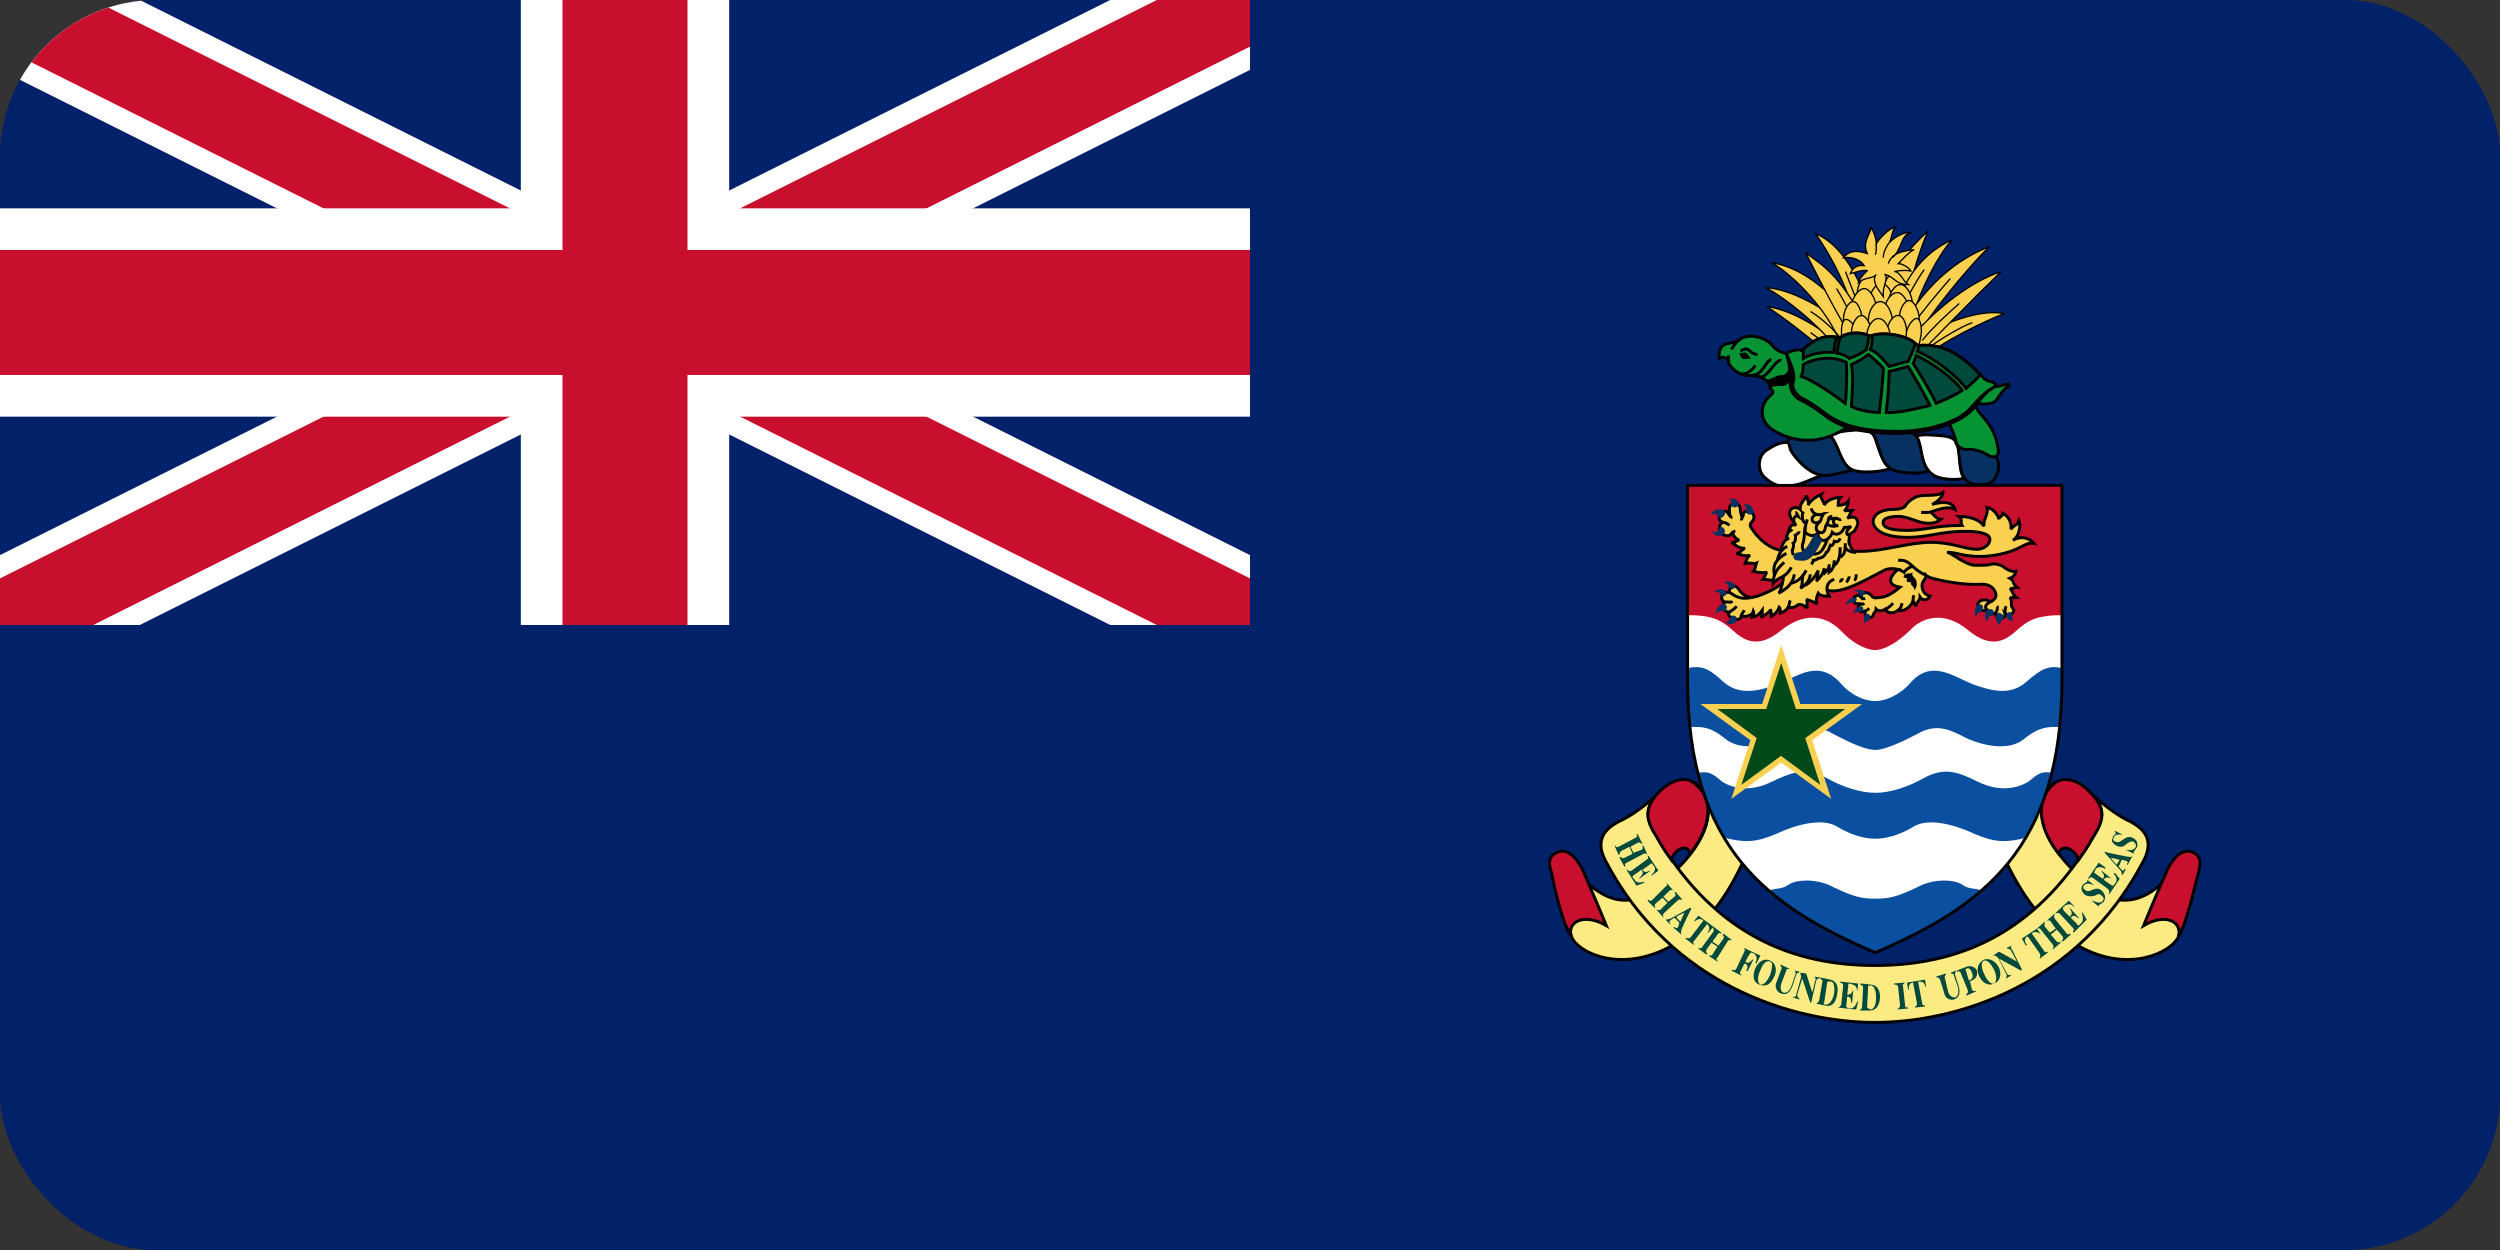 <svg width="32" height="16" viewBox="0 0 32 16" fill="none" xmlns="http://www.w3.org/2000/svg">
<rect x="0" y="0" width="32" height="16" fill="#333333" stroke="none"/>
<g clip-path="url(#clip0_6205_6512)">
<path d="M32 0H0V16H32V0Z" fill="#012169"/>
<path d="M0 0L16 8L0 0ZM16 0L0 8L16 0Z" fill="black"/>
<path d="M16 0L0 8M0 0L16 8L0 0Z" stroke="white" stroke-width="1.6"/>
<path d="M0 0L16 8L0 0ZM16 0L0 8L16 0Z" fill="black"/>
<path d="M16 0L0 8M0 0L16 8L0 0Z" stroke="#C8102E" stroke-width="1.067"/>
<path d="M8 0V9.333V0ZM0 4H18.667H0Z" fill="black"/>
<path d="M0 4H18.667M8 0V9.333V0Z" stroke="white" stroke-width="2.667"/>
<path d="M8 0V9.333V0ZM0 4H18.667H0Z" fill="black"/>
<path d="M0 4H18.667M8 0V9.333V0Z" stroke="#C8102E" stroke-width="1.6"/>
<path d="M0 8H16V0H32V16H0V8Z" fill="#012169"/>
<path d="M20.115 11.988C20.192 12.193 20.741 12.461 21.38 12.116C21.815 11.873 22.096 11.528 22.364 10.915C22.441 10.761 22.479 10.57 22.3 10.455C22.16 10.352 21.93 10.237 21.827 10.135C21.776 10.084 21.725 10.046 21.687 10.007C21.712 10.033 21.738 10.058 21.764 10.097C22.019 10.403 21.751 10.851 21.47 11.119C21.265 11.311 20.895 11.784 20.358 11.336C20.243 11.234 19.974 11.656 20.115 11.988L20.115 11.988Z" fill="#FCEA83" stroke="black" stroke-width="0.038"/>
<path d="M27.885 11.988C27.795 12.193 27.246 12.461 26.619 12.116C26.185 11.873 25.904 11.528 25.623 10.915C25.559 10.761 25.52 10.57 25.699 10.455C25.84 10.352 26.07 10.237 26.172 10.135C26.223 10.084 26.262 10.046 26.313 10.007C26.287 10.033 26.262 10.058 26.236 10.097C25.98 10.403 26.249 10.851 26.517 11.119C26.722 11.311 27.105 11.784 27.642 11.336C27.757 11.234 28.012 11.656 27.885 11.988V11.988Z" fill="#FCEA83" stroke="black" stroke-width="0.038"/>
<path d="M24 13.087C25.023 13.087 26.595 12.627 27.438 11.017C27.579 10.748 27.438 10.607 27.272 10.518C27.093 10.441 26.876 10.262 26.761 10.148C26.965 10.352 26.927 10.492 26.786 10.723C26.134 11.809 25.24 12.358 24 12.358C22.761 12.358 21.866 11.809 21.214 10.723C21.074 10.492 21.035 10.352 21.227 10.148C21.125 10.262 20.895 10.441 20.716 10.518C20.55 10.607 20.409 10.748 20.55 11.017C21.393 12.627 22.978 13.087 24 13.087H24Z" fill="#FCEA83" stroke="black" stroke-width="0.038"/>
<path d="M21.634 10.928C21.609 10.8 21.443 10.851 21.392 11.005C21.328 10.915 21.264 10.826 21.213 10.724C21.059 10.494 21.034 10.34 21.251 10.123C21.353 10.021 21.558 9.906 21.698 10.034C21.992 10.276 21.839 10.672 21.634 10.928V10.928Z" fill="#C8102E" stroke="black" stroke-width="0.038"/>
<path d="M26.351 10.928C26.376 10.8 26.555 10.851 26.606 11.005C26.67 10.915 26.734 10.826 26.785 10.724C26.939 10.494 26.964 10.34 26.734 10.123C26.645 10.021 26.44 9.906 26.287 10.034C26.006 10.276 26.146 10.672 26.351 10.928L26.351 10.928Z" fill="#C8102E" stroke="black" stroke-width="0.038"/>
<path d="M20.114 11.989C19.986 11.797 19.884 11.299 19.859 11.171C19.82 11.056 19.808 10.954 19.948 10.903C20.089 10.852 20.216 11.03 20.28 11.184C20.344 11.337 20.447 11.567 20.561 11.848C20.28 11.682 20.05 11.797 20.114 11.989H20.114Z" fill="#C8102E" stroke="black" stroke-width="0.038"/>
<path d="M27.885 11.989C28 11.797 28.102 11.299 28.14 11.171C28.166 11.056 28.192 10.954 28.051 10.903C27.91 10.852 27.783 11.03 27.719 11.184C27.655 11.337 27.552 11.567 27.438 11.848C27.719 11.682 27.936 11.797 27.885 11.989Z" fill="#C8102E" stroke="black" stroke-width="0.038"/>
<path d="M20.858 10.839L20.756 10.89C20.73 10.903 20.73 10.929 20.73 10.941H20.717L20.666 10.826H20.679C20.679 10.839 20.692 10.852 20.717 10.839L20.934 10.724C20.96 10.711 20.96 10.699 20.947 10.686L20.96 10.673L21.024 10.801H21.011C20.998 10.788 20.985 10.775 20.96 10.788L20.87 10.839L20.909 10.916L21.011 10.878C21.037 10.865 21.024 10.839 21.024 10.826H21.037L21.088 10.941C21.075 10.929 21.062 10.916 21.037 10.929L20.819 11.044C20.794 11.056 20.794 11.069 20.807 11.082L20.794 11.095L20.73 10.98L20.743 10.967C20.756 10.98 20.768 10.993 20.794 10.98L20.896 10.929L20.858 10.839Z" fill="#00493D"/>
<path d="M21.075 11.005C21.101 10.992 21.101 10.979 21.088 10.953H21.101L21.228 11.145L21.139 11.209V11.196C21.19 11.158 21.19 11.107 21.177 11.094C21.164 11.081 21.152 11.068 21.152 11.056C21.139 11.056 21.139 11.043 21.113 11.068C21.101 11.081 21.024 11.132 21.024 11.132C21.037 11.145 21.049 11.183 21.113 11.145H21.126L20.985 11.247V11.235C21.049 11.183 21.024 11.145 21.011 11.132L20.922 11.196C20.896 11.209 20.896 11.222 20.896 11.235C20.909 11.235 20.909 11.247 20.922 11.26C20.934 11.286 20.973 11.311 21.037 11.286L21.049 11.298L20.947 11.337L20.819 11.132H20.832C20.845 11.145 20.858 11.158 20.883 11.145L21.075 11.005Z" fill="#00493D"/>
<path d="M21.28 11.491L21.19 11.567C21.177 11.58 21.177 11.606 21.19 11.619H21.177L21.088 11.529L21.101 11.516C21.113 11.529 21.126 11.542 21.152 11.516L21.318 11.35C21.343 11.337 21.343 11.325 21.331 11.299L21.42 11.401C21.407 11.389 21.382 11.389 21.369 11.401L21.292 11.478L21.356 11.542L21.433 11.478C21.459 11.452 21.446 11.44 21.433 11.427L21.446 11.414L21.535 11.516H21.522C21.51 11.516 21.497 11.504 21.471 11.529L21.305 11.682C21.28 11.708 21.28 11.721 21.292 11.734V11.746L21.203 11.644C21.216 11.644 21.241 11.657 21.254 11.644L21.343 11.555L21.28 11.491Z" fill="#00493D"/>
<path d="M21.471 11.759L21.509 11.797C21.56 11.682 21.56 11.682 21.56 11.682C21.56 11.682 21.522 11.695 21.458 11.733L21.471 11.759L21.458 11.771L21.432 11.746C21.42 11.759 21.407 11.759 21.394 11.771C21.356 11.797 21.369 11.81 21.381 11.823V11.835L21.317 11.771H21.33L21.381 11.759C21.637 11.618 21.637 11.618 21.637 11.618L21.65 11.631C21.65 11.631 21.637 11.644 21.522 11.899C21.522 11.925 21.509 11.938 21.522 11.963L21.42 11.874L21.432 11.861C21.445 11.886 21.471 11.886 21.483 11.861C21.483 11.848 21.496 11.823 21.496 11.81L21.458 11.771L21.471 11.759V11.759Z" fill="#00493D"/>
<path d="M21.573 12.014L21.586 12.002C21.599 12.014 21.612 12.014 21.637 12.002L21.803 11.784L21.791 11.772C21.765 11.759 21.727 11.759 21.688 11.797V11.784L21.739 11.72L21.931 11.861L21.867 11.938H21.854C21.893 11.899 21.88 11.848 21.854 11.835V11.823L21.688 12.04C21.663 12.053 21.675 12.078 21.688 12.091H21.675L21.573 12.014Z" fill="#00493D"/>
<path d="M21.906 12.066L21.843 12.155C21.83 12.181 21.843 12.194 21.855 12.207L21.843 12.219L21.74 12.143V12.13C21.766 12.143 21.779 12.143 21.791 12.117L21.932 11.925C21.945 11.9 21.932 11.887 21.919 11.874L21.932 11.862L22.034 11.938V11.951C22.009 11.938 21.996 11.938 21.983 11.964L21.919 12.053L21.996 12.104L22.06 12.015C22.073 11.989 22.06 11.977 22.047 11.964L22.06 11.951L22.162 12.028V12.04C22.149 12.028 22.124 12.028 22.111 12.053L21.983 12.258C21.957 12.271 21.97 12.283 21.983 12.296V12.309L21.868 12.232H21.881C21.894 12.232 21.906 12.232 21.919 12.219L21.983 12.117L21.906 12.066Z" fill="#00493D"/>
<path d="M22.162 12.424L22.175 12.411C22.188 12.424 22.213 12.424 22.226 12.398L22.328 12.181C22.341 12.155 22.328 12.142 22.316 12.13L22.533 12.232L22.482 12.334L22.469 12.321C22.507 12.27 22.469 12.219 22.456 12.206C22.443 12.206 22.43 12.194 22.418 12.194C22.405 12.194 22.405 12.194 22.392 12.219C22.379 12.232 22.341 12.309 22.341 12.309C22.354 12.321 22.379 12.347 22.43 12.283H22.443L22.367 12.436L22.354 12.424C22.392 12.347 22.341 12.334 22.328 12.334L22.277 12.436C22.264 12.462 22.277 12.475 22.29 12.475V12.488L22.162 12.424Z" fill="#00493D"/>
<path d="M22.531 12.602C22.493 12.577 22.493 12.5 22.531 12.424C22.557 12.347 22.608 12.283 22.659 12.309C22.697 12.321 22.684 12.398 22.659 12.475C22.621 12.564 22.57 12.615 22.531 12.602H22.518C22.608 12.641 22.672 12.59 22.71 12.5C22.748 12.424 22.736 12.334 22.659 12.296C22.582 12.258 22.506 12.309 22.467 12.398C22.429 12.488 22.442 12.577 22.518 12.602H22.531Z" fill="#00493D"/>
<path d="M22.928 12.628L22.98 12.474C22.992 12.449 22.98 12.436 22.967 12.423L23.031 12.436V12.449C23.018 12.449 23.005 12.449 22.992 12.474L22.941 12.628C22.916 12.691 22.877 12.743 22.8 12.717C22.749 12.704 22.711 12.64 22.737 12.576L22.8 12.41C22.813 12.385 22.8 12.372 22.788 12.359V12.346L22.903 12.398V12.41C22.89 12.398 22.864 12.398 22.864 12.423L22.8 12.589C22.788 12.64 22.788 12.691 22.826 12.704C22.864 12.717 22.903 12.691 22.928 12.628Z" fill="#00493D"/>
<path d="M23.044 12.461C23.044 12.449 23.044 12.449 23.031 12.449L23.12 12.461L23.197 12.704L23.235 12.551C23.248 12.525 23.235 12.513 23.223 12.5L23.299 12.513L23.286 12.525C23.274 12.525 23.261 12.525 23.248 12.551L23.184 12.832H23.171L23.069 12.525L23.005 12.73C23.005 12.768 23.018 12.768 23.031 12.781V12.794L22.954 12.768V12.755C22.967 12.768 22.992 12.755 22.992 12.73L23.056 12.5L23.044 12.461V12.461Z" fill="#00493D"/>
<path d="M23.477 12.718C23.452 12.833 23.401 12.858 23.375 12.858H23.349C23.349 12.858 23.337 12.845 23.349 12.833L23.388 12.577C23.401 12.564 23.401 12.552 23.413 12.564H23.439C23.464 12.564 23.49 12.615 23.477 12.718L23.515 12.73C23.541 12.603 23.49 12.552 23.426 12.539C23.375 12.526 23.298 12.513 23.298 12.513V12.526C23.311 12.539 23.337 12.539 23.324 12.577L23.285 12.807C23.273 12.833 23.26 12.845 23.247 12.845H23.234L23.362 12.871C23.426 12.884 23.49 12.871 23.515 12.73L23.477 12.718Z" fill="#00493D"/>
<path d="M23.593 12.615C23.593 12.59 23.568 12.577 23.555 12.577V12.564L23.785 12.59L23.772 12.692C23.772 12.628 23.734 12.602 23.708 12.602C23.695 12.59 23.683 12.59 23.67 12.59C23.657 12.59 23.657 12.59 23.657 12.628C23.657 12.641 23.644 12.73 23.644 12.73C23.657 12.73 23.695 12.743 23.721 12.666L23.708 12.833H23.695C23.695 12.756 23.657 12.756 23.644 12.756L23.632 12.871C23.632 12.896 23.632 12.896 23.644 12.896L23.67 12.909C23.708 12.909 23.747 12.896 23.772 12.82H23.785L23.759 12.922L23.517 12.896C23.542 12.896 23.555 12.884 23.568 12.858L23.593 12.615Z" fill="#00493D"/>
<path d="M24.014 12.769C24.014 12.884 23.976 12.922 23.937 12.922C23.925 12.909 23.925 12.909 23.912 12.909L23.899 12.897L23.912 12.628C23.912 12.615 23.912 12.615 23.925 12.615H23.95C23.976 12.615 24.014 12.654 24.014 12.769H24.065C24.065 12.641 24.001 12.603 23.937 12.603C23.886 12.59 23.81 12.59 23.81 12.59V12.603C23.822 12.603 23.848 12.615 23.848 12.641L23.835 12.884C23.835 12.909 23.822 12.922 23.81 12.922V12.935H23.925C23.988 12.935 24.052 12.909 24.065 12.769H24.014V12.769Z" fill="#00493D"/>
<path d="M24.385 12.87C24.385 12.896 24.398 12.896 24.423 12.896V12.909L24.282 12.921C24.295 12.909 24.321 12.896 24.321 12.87L24.295 12.627C24.282 12.602 24.27 12.602 24.244 12.602V12.589L24.385 12.576C24.372 12.589 24.346 12.602 24.359 12.627L24.385 12.87Z" fill="#00493D"/>
<path d="M24.512 12.896V12.884C24.525 12.884 24.538 12.871 24.538 12.845L24.487 12.577H24.474C24.448 12.59 24.423 12.615 24.436 12.666H24.423L24.41 12.577L24.64 12.539L24.653 12.628H24.64C24.64 12.577 24.602 12.564 24.564 12.564H24.551L24.602 12.832C24.602 12.858 24.615 12.871 24.64 12.871V12.884L24.512 12.896Z" fill="#00493D"/>
<path d="M25.062 12.64L25.011 12.487C25.011 12.461 24.986 12.461 24.973 12.461V12.449L25.037 12.423V12.436C25.024 12.449 25.024 12.449 25.024 12.474L25.075 12.64C25.088 12.691 25.088 12.768 25.011 12.794C24.96 12.806 24.896 12.781 24.884 12.704L24.832 12.538C24.82 12.513 24.807 12.513 24.794 12.513L24.781 12.5L24.909 12.461V12.474C24.896 12.487 24.884 12.5 24.896 12.525L24.935 12.691C24.947 12.743 24.986 12.768 25.024 12.768C25.062 12.755 25.075 12.704 25.062 12.64Z" fill="#00493D"/>
<path d="M25.202 12.551C25.266 12.525 25.253 12.487 25.241 12.448C25.228 12.41 25.202 12.385 25.177 12.397C25.164 12.397 25.151 12.41 25.164 12.423L25.202 12.551L25.215 12.563L25.241 12.666C25.253 12.691 25.279 12.691 25.292 12.678V12.691L25.177 12.742L25.164 12.73C25.189 12.717 25.189 12.704 25.189 12.678L25.1 12.461C25.087 12.423 25.074 12.436 25.049 12.436V12.423L25.177 12.372C25.228 12.359 25.279 12.372 25.304 12.423C25.317 12.487 25.292 12.525 25.241 12.551C25.228 12.551 25.215 12.563 25.215 12.563L25.202 12.551Z" fill="#00493D"/>
<path d="M25.523 12.59C25.484 12.602 25.433 12.551 25.395 12.462C25.357 12.385 25.357 12.309 25.395 12.296C25.433 12.283 25.484 12.334 25.523 12.411C25.561 12.488 25.561 12.564 25.523 12.59C25.599 12.564 25.625 12.475 25.587 12.385C25.548 12.309 25.472 12.258 25.395 12.283C25.318 12.321 25.293 12.411 25.331 12.488C25.369 12.577 25.446 12.628 25.523 12.59Z" fill="#00493D"/>
<path d="M25.536 12.232H25.523H25.511L25.587 12.181L25.817 12.309L25.741 12.168C25.728 12.142 25.702 12.142 25.69 12.142V12.13L25.754 12.104C25.741 12.117 25.728 12.13 25.754 12.155L25.881 12.411L25.869 12.424L25.587 12.27L25.69 12.462C25.702 12.487 25.728 12.487 25.741 12.475V12.487L25.677 12.526V12.513C25.69 12.5 25.69 12.487 25.677 12.462L25.575 12.257L25.536 12.232Z" fill="#00493D"/>
<path d="M26.11 12.27V12.257C26.11 12.244 26.123 12.231 26.11 12.206L25.957 11.989H25.944C25.918 12.001 25.905 12.052 25.944 12.091L25.931 12.104L25.88 12.014L26.072 11.886L26.123 11.963C26.084 11.925 26.046 11.925 26.02 11.937L26.008 11.95L26.161 12.167C26.174 12.193 26.199 12.193 26.212 12.18V12.193L26.11 12.27Z" fill="#00493D"/>
<path d="M26.25 11.963L26.327 12.053C26.34 12.065 26.365 12.065 26.378 12.053V12.065L26.276 12.155V12.142C26.288 12.129 26.288 12.117 26.276 12.091L26.122 11.899C26.11 11.874 26.097 11.886 26.071 11.886L26.174 11.797V11.81C26.174 11.823 26.161 11.835 26.174 11.861L26.237 11.938L26.314 11.886L26.25 11.797C26.237 11.771 26.212 11.784 26.199 11.784L26.301 11.695V11.708C26.288 11.72 26.288 11.733 26.301 11.759L26.455 11.95C26.468 11.963 26.48 11.963 26.493 11.95L26.506 11.963L26.404 12.053L26.391 12.04C26.404 12.027 26.416 12.014 26.404 11.989L26.327 11.899L26.25 11.963Z" fill="#00493D"/>
<path d="M26.365 11.695C26.352 11.682 26.326 11.682 26.314 11.695V11.682L26.48 11.529L26.556 11.606H26.544C26.505 11.555 26.454 11.58 26.428 11.593C26.428 11.606 26.416 11.606 26.403 11.618C26.403 11.618 26.403 11.631 26.416 11.657C26.428 11.67 26.492 11.733 26.492 11.733C26.505 11.721 26.544 11.695 26.492 11.631H26.505L26.607 11.746V11.759C26.544 11.695 26.518 11.733 26.505 11.746L26.582 11.823C26.595 11.848 26.607 11.848 26.607 11.848C26.62 11.836 26.633 11.823 26.646 11.81C26.659 11.797 26.671 11.759 26.646 11.682H26.659L26.71 11.772L26.544 11.938L26.531 11.925C26.544 11.912 26.556 11.9 26.531 11.874L26.365 11.695Z" fill="#00493D"/>
<path d="M26.673 11.337C26.66 11.35 26.66 11.375 26.686 11.388C26.712 11.414 26.737 11.414 26.788 11.388C26.814 11.375 26.865 11.363 26.903 11.401C26.967 11.465 26.942 11.516 26.929 11.541C26.916 11.554 26.89 11.567 26.878 11.58C26.865 11.58 26.865 11.58 26.865 11.592V11.605L26.775 11.529H26.788C26.839 11.554 26.89 11.567 26.916 11.529C26.942 11.503 26.916 11.477 26.903 11.465C26.878 11.439 26.852 11.439 26.814 11.465C26.775 11.477 26.724 11.477 26.686 11.452C26.635 11.401 26.635 11.363 26.66 11.324C26.673 11.311 26.699 11.299 26.712 11.286C26.724 11.286 26.724 11.286 26.712 11.26L26.801 11.324H26.788C26.724 11.299 26.686 11.311 26.673 11.337Z" fill="#00493D"/>
<path d="M26.787 11.235C26.761 11.222 26.748 11.235 26.735 11.248H26.723L26.863 11.043L26.953 11.107L26.94 11.12C26.889 11.082 26.838 11.107 26.825 11.12C26.825 11.133 26.812 11.146 26.812 11.159C26.799 11.159 26.799 11.171 26.825 11.184C26.838 11.197 26.914 11.248 26.914 11.248C26.927 11.235 26.953 11.21 26.902 11.159V11.146L27.029 11.248C26.953 11.21 26.94 11.248 26.927 11.261L27.017 11.325C27.042 11.337 27.055 11.337 27.055 11.337C27.055 11.325 27.068 11.312 27.081 11.299C27.093 11.274 27.106 11.235 27.055 11.184L27.068 11.171L27.132 11.248L27.004 11.44H26.991C27.004 11.414 27.004 11.401 26.978 11.376L26.787 11.235Z" fill="#00493D"/>
<path d="M27.132 11.005L27.094 11.069C27.043 11.017 27.017 10.979 27.017 10.979L27.132 11.005H27.158C27.171 11.005 27.196 11.017 27.209 11.017C27.247 11.03 27.234 11.043 27.222 11.069H27.234L27.298 10.954C27.273 10.979 27.26 10.966 27.234 10.966C26.966 10.915 26.94 10.902 26.94 10.902V10.915L27.145 11.145C27.158 11.158 27.158 11.184 27.158 11.196H27.171L27.209 11.132L27.196 11.12C27.183 11.145 27.171 11.158 27.145 11.12C27.132 11.107 27.119 11.094 27.119 11.094L27.158 11.005H27.132Z" fill="#00493D"/>
<path d="M27.056 10.724C27.043 10.736 27.043 10.762 27.082 10.775C27.12 10.788 27.133 10.775 27.171 10.749C27.209 10.724 27.248 10.698 27.299 10.724C27.375 10.762 27.363 10.826 27.35 10.851C27.337 10.864 27.324 10.89 27.312 10.903V10.915V10.928L27.209 10.877C27.273 10.89 27.324 10.877 27.337 10.839C27.35 10.813 27.324 10.788 27.312 10.775C27.286 10.762 27.261 10.775 27.222 10.8C27.184 10.839 27.145 10.851 27.094 10.826C27.043 10.8 27.018 10.762 27.043 10.724C27.043 10.698 27.069 10.685 27.082 10.673C27.082 10.66 27.082 10.66 27.069 10.647V10.634L27.171 10.685H27.158C27.094 10.673 27.056 10.698 27.056 10.724Z" fill="#00493D"/>
<path d="M23.019 6.199C22.853 6.237 22.738 6.25 22.585 6.109C22.482 6.007 22.508 5.828 22.61 5.764C22.725 5.687 22.827 5.636 22.968 5.675C23.109 5.713 23.479 6.058 23.39 6.071C23.3 6.071 23.16 6.16 23.019 6.199L23.019 6.199Z" fill="white" stroke="black" stroke-width="0.038"/>
<path d="M23.415 5.586C23.466 5.547 23.53 5.522 23.696 5.509C23.849 5.496 23.965 5.496 24.003 5.611C24.054 5.752 24.092 5.918 24.195 5.995C24.131 6.033 23.811 6.071 23.696 6.007C23.543 5.931 23.505 5.637 23.415 5.586H23.415Z" fill="white" stroke="black" stroke-width="0.038"/>
<path d="M24.514 5.598C24.565 5.56 24.629 5.56 24.795 5.573C24.961 5.585 25.025 5.598 25.063 5.713C25.102 5.841 25.063 6.007 25.14 6.122C25.063 6.148 24.808 6.148 24.718 6.058C24.578 5.956 24.59 5.662 24.514 5.598L24.514 5.598Z" fill="white" stroke="black" stroke-width="0.038"/>
<path d="M25.281 5.674C25.166 5.649 25.089 5.636 25.038 5.674C25.102 5.751 25.051 6.058 25.179 6.16C25.268 6.224 25.498 6.237 25.549 6.096C25.613 5.968 25.613 5.777 25.281 5.674V5.674Z" fill="#073163" stroke="black" stroke-width="0.038"/>
<path d="M23.965 5.547C24.003 5.509 24.08 5.496 24.233 5.496C24.399 5.496 24.502 5.521 24.553 5.624C24.604 5.751 24.591 5.918 24.68 6.02C24.642 6.071 24.297 6.071 24.195 5.994C24.054 5.905 24.041 5.611 23.965 5.547L23.965 5.547Z" fill="#073163" stroke="black" stroke-width="0.038"/>
<path d="M22.878 5.662C22.878 5.598 22.967 5.585 23.197 5.572C23.427 5.547 23.44 5.56 23.517 5.726C23.555 5.815 23.606 5.969 23.709 6.02C23.427 6.084 23.338 6.122 23.185 6.033C23.07 5.969 22.942 5.815 22.916 5.751C22.904 5.713 22.904 5.675 22.878 5.662L22.878 5.662Z" fill="#073163" stroke="black" stroke-width="0.038"/>
<path d="M23.495 4.359C23.227 4.154 22.907 3.963 22.613 3.924C22.805 4.039 23.342 4.461 23.482 4.602" fill="#F9D050"/>
<path d="M23.495 4.359C23.227 4.154 22.907 3.963 22.613 3.924C22.805 4.039 23.342 4.461 23.482 4.602" stroke="black" stroke-width="0.017"/>
<path d="M23.648 4.167C23.328 3.949 22.957 3.706 22.6 3.681C22.868 3.821 23.264 4.154 23.481 4.422" fill="#F9D050"/>
<path d="M23.648 4.167C23.328 3.949 22.957 3.706 22.6 3.681C22.868 3.821 23.264 4.154 23.481 4.422" stroke="black" stroke-width="0.017"/>
<path d="M24.056 3.809C24.235 3.413 24.426 3.195 24.682 2.953C24.554 3.221 24.413 3.771 24.35 3.988" fill="#F9D050"/>
<path d="M24.056 3.809C24.235 3.413 24.426 3.195 24.682 2.953C24.554 3.221 24.413 3.771 24.35 3.988" stroke="black" stroke-width="0.017"/>
<path d="M24.338 3.745C24.466 3.464 24.657 3.221 24.99 3.068C24.823 3.234 24.568 3.733 24.504 4.001" fill="#F9D050"/>
<path d="M24.338 3.745C24.466 3.464 24.657 3.221 24.99 3.068C24.823 3.234 24.568 3.733 24.504 4.001" stroke="black" stroke-width="0.017"/>
<path d="M24.452 4.001C24.605 3.783 24.912 3.374 25.462 3.157C25.142 3.477 24.669 4.065 24.554 4.295" fill="#F9D050"/>
<path d="M24.452 4.001C24.605 3.783 24.912 3.374 25.462 3.157C25.142 3.477 24.669 4.065 24.554 4.295" stroke="black" stroke-width="0.017"/>
<path d="M24.631 4.282C24.861 4.155 25.321 3.95 25.654 4.014C25.449 4.091 24.836 4.372 24.567 4.627" fill="#F9D050"/>
<path d="M24.631 4.282C24.861 4.155 25.321 3.95 25.654 4.014C25.449 4.091 24.836 4.372 24.567 4.627" stroke="black" stroke-width="0.017"/>
<path d="M24.58 4.192C24.797 3.962 25.194 3.617 25.615 3.476C25.309 3.77 24.657 4.435 24.567 4.537" fill="#F9D050"/>
<path d="M24.58 4.192C24.797 3.962 25.194 3.617 25.615 3.476C25.309 3.77 24.657 4.435 24.567 4.537" stroke="black" stroke-width="0.017"/>
<path d="M23.969 4.052C23.815 3.579 23.585 3.132 23.24 2.991C23.432 3.273 23.675 3.682 23.802 4.295" fill="#F9D050"/>
<path d="M23.969 4.052C23.815 3.579 23.585 3.132 23.24 2.991C23.432 3.273 23.675 3.682 23.802 4.295" stroke="black" stroke-width="0.017"/>
<path d="M23.674 4.039C23.419 3.732 23.074 3.426 22.678 3.362C22.946 3.515 23.393 3.962 23.559 4.397" fill="#F9D050"/>
<path d="M23.674 4.039C23.419 3.732 23.074 3.426 22.678 3.362C22.946 3.515 23.393 3.962 23.559 4.397" stroke="black" stroke-width="0.017"/>
<path d="M23.814 4.026C23.495 3.451 23.252 3.349 23.111 3.234C23.226 3.451 23.508 4.026 23.674 4.269" fill="#F9D050"/>
<path d="M23.814 4.026C23.495 3.451 23.252 3.349 23.111 3.234C23.226 3.451 23.508 4.026 23.674 4.269" stroke="black" stroke-width="0.017"/>
<path d="M23.176 3.988C23.329 4.077 23.559 4.295 23.636 4.435" stroke="black" stroke-width="0.017"/>
<path d="M23.176 4.257C23.253 4.32 23.393 4.397 23.521 4.512L23.176 4.257Z" fill="#F9D050"/>
<path d="M23.176 4.257C23.253 4.32 23.393 4.397 23.521 4.512" stroke="black" stroke-width="0.017"/>
<path d="M24.696 4.448C24.824 4.346 25.105 4.18 25.246 4.129L24.696 4.448Z" fill="#F9D050"/>
<path d="M24.696 4.448C24.824 4.346 25.105 4.18 25.246 4.129" stroke="black" stroke-width="0.017"/>
<path d="M24.605 4.358C24.733 4.192 24.989 3.962 25.078 3.885L24.605 4.358Z" fill="#F9D050"/>
<path d="M24.605 4.358C24.733 4.192 24.989 3.962 25.078 3.885" stroke="black" stroke-width="0.017"/>
<path d="M24.964 3.566C24.849 3.694 24.581 4.013 24.479 4.167L24.964 3.566Z" fill="#F9D050"/>
<path d="M24.964 3.566C24.849 3.694 24.581 4.013 24.479 4.167" stroke="black" stroke-width="0.017"/>
<path d="M24.631 3.451C24.542 3.566 24.363 3.898 24.311 4.013L24.631 3.451Z" fill="#F9D050"/>
<path d="M24.631 3.451C24.542 3.566 24.363 3.898 24.311 4.013" stroke="black" stroke-width="0.017"/>
<path d="M23.622 3.476C23.699 3.681 23.839 4.026 23.89 4.166L23.622 3.476Z" fill="#F9D050"/>
<path d="M23.622 3.476C23.699 3.681 23.839 4.026 23.89 4.166" stroke="black" stroke-width="0.017"/>
<path d="M23.507 3.694C23.558 3.771 23.66 3.95 23.698 4.077L23.507 3.694Z" fill="#F9D050"/>
<path d="M23.507 3.694C23.558 3.771 23.66 3.95 23.698 4.077" stroke="black" stroke-width="0.017"/>
<path d="M23.941 3.63C23.941 3.515 24.018 3.387 24.095 3.387C24.184 3.387 24.248 3.541 24.248 3.63C24.248 3.732 24.171 3.822 24.095 3.822C24.018 3.822 23.941 3.745 23.941 3.63Z" fill="#F9D050" stroke="black" stroke-width="0.017"/>
<path d="M23.774 3.732C23.787 3.604 23.876 3.502 23.953 3.515C24.03 3.528 24.068 3.681 24.055 3.771C24.043 3.873 23.953 3.95 23.889 3.937C23.825 3.937 23.761 3.847 23.774 3.732Z" fill="#F9D050" stroke="black" stroke-width="0.017"/>
<path d="M24.12 3.77C24.094 3.655 24.145 3.528 24.222 3.515C24.299 3.502 24.375 3.63 24.388 3.732C24.414 3.834 24.35 3.937 24.286 3.937C24.222 3.949 24.133 3.885 24.12 3.77Z" fill="#F9D050" stroke="black" stroke-width="0.017"/>
<path d="M23.928 3.872C23.928 3.745 24.004 3.63 24.081 3.63C24.171 3.63 24.234 3.77 24.234 3.872C24.234 3.975 24.158 4.064 24.081 4.064C24.004 4.064 23.928 3.987 23.928 3.872Z" fill="#F9D050" stroke="black" stroke-width="0.017"/>
<path d="M23.697 3.937C23.697 3.822 23.787 3.694 23.863 3.694C23.94 3.694 24.017 3.847 24.017 3.937C24.017 4.039 23.927 4.128 23.863 4.128C23.787 4.128 23.697 4.052 23.697 3.937Z" fill="#F9D050" stroke="black" stroke-width="0.017"/>
<path d="M24.171 3.886C24.171 3.771 24.248 3.643 24.324 3.643C24.414 3.643 24.478 3.796 24.478 3.886C24.478 3.988 24.401 4.077 24.324 4.077C24.248 4.077 24.171 4.001 24.171 3.886Z" fill="#F9D050" stroke="black" stroke-width="0.017"/>
<path d="M24.119 3.988C24.119 3.86 24.209 3.745 24.285 3.745C24.362 3.745 24.439 3.886 24.439 3.988C24.439 4.09 24.362 4.18 24.285 4.18C24.209 4.18 24.119 4.103 24.119 3.988Z" fill="#F9D050" stroke="black" stroke-width="0.017"/>
<path d="M23.915 4.102C23.915 3.975 23.992 3.86 24.068 3.86C24.158 3.86 24.222 4.013 24.222 4.102C24.222 4.205 24.145 4.294 24.068 4.294C23.992 4.294 23.915 4.217 23.915 4.102Z" fill="#F9D050" stroke="black" stroke-width="0.017"/>
<path d="M23.595 4.102C23.595 3.975 23.659 3.86 23.723 3.86C23.786 3.86 23.837 4.013 23.837 4.102C23.837 4.205 23.774 4.294 23.723 4.294C23.659 4.294 23.595 4.217 23.595 4.102Z" fill="#F9D050" stroke="black" stroke-width="0.017"/>
<path d="M24.311 4.077C24.311 3.962 24.374 3.847 24.438 3.847C24.502 3.847 24.566 3.988 24.566 4.077C24.566 4.192 24.489 4.269 24.438 4.269C24.374 4.269 24.311 4.192 24.311 4.077Z" fill="#F9D050" stroke="black" stroke-width="0.017"/>
<path d="M24.389 4.295C24.415 4.167 24.491 4.065 24.542 4.077C24.593 4.09 24.606 4.244 24.581 4.333C24.568 4.448 24.491 4.512 24.44 4.499C24.389 4.486 24.363 4.397 24.389 4.295Z" fill="#F9D050" stroke="black" stroke-width="0.017"/>
<path d="M24.145 4.256C24.158 4.141 24.235 4.026 24.299 4.039C24.375 4.039 24.414 4.192 24.401 4.281C24.388 4.396 24.324 4.473 24.26 4.46C24.196 4.46 24.132 4.371 24.145 4.256Z" fill="#F9D050" stroke="black" stroke-width="0.017"/>
<path d="M23.788 4.295C23.749 4.167 23.673 4.077 23.621 4.09C23.57 4.103 23.558 4.256 23.583 4.346C23.609 4.448 23.685 4.512 23.736 4.499C23.775 4.486 23.813 4.397 23.788 4.295Z" fill="#F9D050" stroke="black" stroke-width="0.017"/>
<path d="M23.697 4.269C23.697 4.154 23.761 4.039 23.825 4.039C23.902 4.039 23.953 4.179 23.953 4.269C23.953 4.384 23.889 4.46 23.825 4.46C23.774 4.46 23.697 4.384 23.697 4.269Z" fill="#F9D050" stroke="black" stroke-width="0.017"/>
<path d="M23.891 4.32C23.891 4.192 23.967 4.077 24.044 4.077C24.133 4.077 24.197 4.218 24.197 4.32C24.197 4.422 24.121 4.512 24.044 4.512C23.967 4.512 23.891 4.435 23.891 4.32Z" fill="#F9D050" stroke="black" stroke-width="0.017"/>
<path d="M23.953 2.914C23.927 3.016 23.837 3.106 23.901 3.246C23.786 3.208 23.684 3.195 23.595 3.298C23.71 3.285 23.812 3.323 23.863 3.4C23.761 3.387 23.71 3.438 23.684 3.502C23.774 3.476 23.863 3.451 23.901 3.464C23.863 3.502 23.799 3.566 23.786 3.617C23.863 3.553 23.953 3.566 24.004 3.528C23.965 3.617 24.042 3.706 24.106 3.796C24.093 3.668 24.17 3.579 24.131 3.515C24.247 3.54 24.259 3.643 24.425 3.643C24.361 3.604 24.323 3.476 24.247 3.476C24.285 3.464 24.438 3.451 24.464 3.476C24.438 3.425 24.349 3.374 24.298 3.374C24.349 3.323 24.438 3.221 24.502 3.195C24.413 3.208 24.272 3.221 24.221 3.298C24.349 3.195 24.323 3.004 24.464 2.978C24.387 2.965 24.272 3.016 24.183 3.106C24.221 3.029 24.221 2.927 24.272 2.901C24.17 2.927 24.055 3.055 24.017 3.119C24.017 3.055 23.978 2.952 23.953 2.914Z" fill="#F9D050" stroke="black" stroke-width="0.017"/>
<path d="M24.017 3.119C24.017 3.157 24.017 3.234 24.004 3.26L24.017 3.119Z" fill="#F9D050"/>
<path d="M24.017 3.119C24.017 3.157 24.017 3.234 24.004 3.26" stroke="black" stroke-width="0.017"/>
<path d="M24.183 3.106C24.158 3.132 24.106 3.221 24.106 3.298L24.183 3.106Z" fill="#F9D050"/>
<path d="M24.183 3.106C24.158 3.132 24.106 3.221 24.106 3.298" stroke="black" stroke-width="0.017"/>
<path d="M24.26 3.259C24.222 3.285 24.184 3.323 24.171 3.374" stroke="black" stroke-width="0.017"/>
<path d="M22.904 4.525C22.815 4.525 22.738 4.487 22.687 4.423C22.598 4.308 22.355 4.257 22.253 4.359C22.214 4.384 22.163 4.384 22.125 4.397C22.061 4.397 21.984 4.461 22.01 4.589C22.061 4.55 22.074 4.589 22.112 4.589C22.138 4.576 22.125 4.602 22.125 4.627C22.125 4.691 22.265 4.819 22.393 4.806C22.534 4.806 22.598 4.857 22.623 4.883C22.662 4.921 22.636 4.908 22.662 4.972C22.7 5.011 22.713 5.023 22.649 5.074C22.559 5.151 22.496 5.33 22.649 5.471C22.815 5.598 23.237 5.79 23.71 5.419C24.17 5.062 24.885 5.266 24.936 5.394C25 5.522 25.026 5.598 25.039 5.662C25.052 5.713 25.115 5.765 25.205 5.752C25.294 5.752 25.396 5.79 25.448 5.828C25.512 5.867 25.601 5.854 25.575 5.739C25.524 5.381 25.307 5.33 25.282 5.164C25.409 5.177 25.499 5.177 25.55 5.126C25.588 5.074 25.639 4.985 25.691 4.959C25.729 4.934 25.729 4.908 25.678 4.921C25.614 4.934 25.575 4.959 25.46 4.947C24.873 4.883 23.224 4.435 22.904 4.525H22.904Z" fill="#059334" stroke="black" stroke-width="0.038"/>
<path d="M25.512 4.959C25.448 4.998 25.384 5.062 25.27 5.215C25.142 5.381 24.758 5.547 24.285 5.547C23.825 5.547 23.544 5.471 23.34 5.304C23.225 5.215 23.135 5.164 23.059 5.126C22.918 5.062 22.892 4.921 22.931 4.806C22.892 4.87 22.867 4.934 22.79 4.921C22.739 4.921 22.637 4.921 22.662 4.972C22.65 4.947 22.65 4.908 22.637 4.895C22.624 4.883 22.611 4.87 22.611 4.87C22.65 4.895 22.739 4.819 22.803 4.819C22.854 4.832 22.918 4.768 22.905 4.691C22.892 4.627 22.88 4.576 22.867 4.525C22.969 4.474 24.311 4.717 24.579 4.742C24.848 4.755 25.614 4.87 25.512 4.959V4.959Z" fill="black" stroke="black" stroke-width="0.038"/>
<path d="M23.084 4.474C23.211 4.346 23.365 4.282 23.518 4.32H23.556C23.633 4.256 23.812 4.244 23.914 4.295H23.965C24.119 4.244 24.413 4.295 24.515 4.397L24.553 4.423C24.898 4.397 25.103 4.55 25.346 4.793C25.371 4.819 25.409 4.87 25.473 4.883C25.55 4.895 25.563 4.934 25.499 4.972C25.422 5.01 25.358 5.074 25.23 5.215C25.115 5.368 24.745 5.522 24.285 5.522C23.837 5.522 23.569 5.445 23.365 5.292C23.25 5.202 23.16 5.151 23.096 5.113C23.02 5.087 22.917 4.985 22.956 4.883C22.981 4.78 22.917 4.653 22.866 4.525C22.904 4.499 23.007 4.461 23.058 4.486L23.084 4.474L23.084 4.474Z" fill="#059334" stroke="black" stroke-width="0.038"/>
<path d="M25.346 4.792C25.103 4.55 24.899 4.396 24.554 4.422C24.554 4.434 24.554 4.473 24.541 4.498C24.745 4.575 25.039 4.805 25.167 4.971C25.218 4.92 25.308 4.856 25.346 4.792L25.346 4.792Z" fill="#00493D" stroke="black" stroke-width="0.038"/>
<path d="M24.514 4.396C24.411 4.294 24.117 4.243 23.964 4.294C23.964 4.345 23.964 4.422 23.939 4.473C24.028 4.511 24.105 4.601 24.181 4.69C24.232 4.678 24.36 4.639 24.424 4.626C24.45 4.575 24.501 4.46 24.514 4.396H24.514Z" fill="#00493D" stroke="black" stroke-width="0.038"/>
<path d="M23.914 4.294C23.811 4.243 23.633 4.256 23.556 4.32C23.53 4.371 23.518 4.473 23.518 4.524C23.569 4.524 23.645 4.563 23.671 4.588C23.748 4.563 23.85 4.511 23.888 4.473C23.901 4.422 23.927 4.345 23.914 4.294Z" fill="#00493D" stroke="black" stroke-width="0.038"/>
<path d="M23.082 4.473C23.21 4.345 23.363 4.281 23.517 4.319C23.491 4.357 23.478 4.434 23.478 4.511C23.338 4.498 23.159 4.536 23.082 4.588V4.473Z" fill="#00493D" stroke="black" stroke-width="0.038"/>
<path d="M25.116 4.997C25 4.831 24.719 4.639 24.528 4.55C24.528 4.562 24.502 4.613 24.489 4.652C24.566 4.767 24.719 5.022 24.783 5.163C24.847 5.137 25.026 5.061 25.116 4.997V4.997Z" fill="#00493D" stroke="black" stroke-width="0.038"/>
<path d="M24.143 5.279C24.168 5.1 24.181 4.844 24.181 4.755C24.245 4.742 24.373 4.703 24.424 4.691C24.488 4.793 24.641 5.061 24.705 5.189C24.552 5.227 24.296 5.291 24.143 5.279V5.279Z" fill="#00493D" stroke="black" stroke-width="0.038"/>
<path d="M23.698 4.665C23.762 4.64 23.852 4.588 23.916 4.537C23.967 4.576 24.069 4.665 24.107 4.716C24.107 4.831 24.069 5.164 24.056 5.279C23.954 5.279 23.788 5.253 23.698 5.202C23.711 5.01 23.724 4.793 23.698 4.665L23.698 4.665Z" fill="#00493D" stroke="black" stroke-width="0.038"/>
<path d="M23.058 4.818C23.07 4.793 23.083 4.703 23.083 4.665C23.185 4.601 23.441 4.537 23.633 4.639C23.645 4.767 23.633 5.087 23.62 5.163C23.454 5.036 23.185 4.857 23.058 4.818L23.058 4.818Z" fill="#00493D" stroke="black" stroke-width="0.038"/>
<path d="M22.418 4.588C22.392 4.588 22.38 4.512 22.328 4.512C22.316 4.512 22.277 4.524 22.265 4.512C22.265 4.537 22.277 4.563 22.29 4.576C22.303 4.614 22.367 4.588 22.418 4.588Z" fill="black"/>
<path d="M22.418 4.805C22.571 4.805 22.597 4.614 22.674 4.601" stroke="black" stroke-width="0.038"/>
<path d="M22.507 4.818C22.622 4.869 22.711 4.601 22.801 4.613" stroke="black" stroke-width="0.038"/>
<path d="M22.277 4.486C22.316 4.486 22.341 4.435 22.405 4.498C22.431 4.524 22.469 4.537 22.495 4.537" stroke="black" stroke-width="0.038"/>
<path d="M22.469 4.678C22.418 4.755 22.328 4.806 22.277 4.781" stroke="black" stroke-width="0.038"/>
<path d="M22.252 4.358C22.213 4.384 22.188 4.435 22.162 4.473" stroke="black" stroke-width="0.038"/>
<path d="M22.124 4.55V4.614" stroke="black" stroke-width="0.038"/>
<path d="M26.393 6.213V8.705C26.393 10.864 25.371 11.606 24.003 12.194C22.636 11.606 21.601 10.864 21.601 8.705V6.213H26.393H26.393Z" fill="white"/>
<path d="M24.003 8.321C24.118 8.321 24.297 8.219 24.45 8.066C24.617 7.887 24.898 7.823 25.192 8.066C25.486 8.309 25.665 8.206 25.818 8.066C25.971 7.925 26.099 7.874 26.393 7.874V6.213H21.601V7.874C21.895 7.874 22.022 7.925 22.176 8.066C22.329 8.206 22.508 8.309 22.802 8.066C23.109 7.823 23.377 7.887 23.556 8.066C23.696 8.219 23.875 8.321 24.003 8.321H24.003Z" fill="#C8102E"/>
<path d="M24.004 9.599C24.157 9.599 24.464 9.433 24.541 9.395C24.822 9.228 25.026 9.382 25.193 9.459C25.372 9.535 25.704 9.625 25.908 9.459C26.113 9.292 26.228 9.305 26.368 9.305C26.394 9.113 26.394 8.922 26.394 8.704V8.551C26.215 8.513 26.125 8.564 25.934 8.73C25.742 8.896 25.525 8.858 25.244 8.756C24.975 8.641 24.707 8.436 24.439 8.756C24.362 8.845 24.183 8.973 24.004 8.973C23.812 8.973 23.646 8.845 23.57 8.756C23.288 8.436 23.033 8.641 22.765 8.756C22.483 8.858 22.253 8.896 22.062 8.73C21.883 8.564 21.793 8.513 21.602 8.551V8.704C21.602 8.922 21.614 9.113 21.64 9.305C21.78 9.305 21.883 9.292 22.087 9.459C22.292 9.625 22.637 9.535 22.803 9.459C22.982 9.382 23.186 9.228 23.467 9.395C23.544 9.433 23.838 9.599 24.004 9.599H24.004Z" fill="#0B50A0"/>
<path d="M24.004 10.148C24.196 10.148 24.426 10.072 24.63 9.957C24.886 9.816 25.065 9.88 25.32 10.008C25.589 10.136 25.806 10.097 25.959 10.008C26.036 9.957 26.1 9.854 26.266 9.893C26.189 10.212 26.075 10.493 25.934 10.723C25.678 10.787 25.538 10.787 25.269 10.672C25.001 10.545 24.669 10.468 24.49 10.583C24.324 10.685 24.145 10.736 24.004 10.736C23.864 10.736 23.685 10.685 23.519 10.583C23.34 10.468 23.007 10.545 22.739 10.672C22.471 10.787 22.33 10.787 22.075 10.723C21.934 10.493 21.819 10.212 21.742 9.893C21.908 9.854 21.972 9.957 22.049 10.008C22.189 10.097 22.419 10.136 22.675 10.008C22.944 9.88 23.122 9.816 23.378 9.957C23.582 10.072 23.812 10.148 24.004 10.148H24.004Z" fill="#0B50A0"/>
<path d="M24.005 12.193C24.516 11.976 24.989 11.733 25.372 11.4C25.27 11.362 25.206 11.388 25.117 11.324C25.027 11.26 24.759 11.234 24.529 11.362C24.286 11.477 24.184 11.503 24.005 11.503C23.826 11.503 23.724 11.477 23.481 11.362C23.251 11.234 22.983 11.26 22.893 11.324C22.804 11.388 22.74 11.362 22.638 11.4C23.021 11.733 23.481 11.976 24.005 12.193H24.005Z" fill="#0B50A0"/>
<path d="M23.669 6.84C23.682 6.865 23.657 6.929 23.669 6.955C23.695 7.006 23.695 7.031 23.733 7.057H23.823C24.104 7.057 24.436 6.942 24.717 6.942C24.986 6.942 25.152 7.031 25.305 7.031C25.395 7.031 25.471 6.968 25.471 6.904C25.471 6.84 25.369 6.801 25.152 6.801C24.845 6.801 24.679 6.878 24.423 6.878C24.04 6.878 23.976 6.737 23.976 6.674C23.976 6.61 24.04 6.52 24.244 6.52C24.308 6.52 24.36 6.507 24.385 6.482C24.398 6.456 24.436 6.405 24.513 6.367C24.602 6.316 24.781 6.367 24.871 6.303C24.871 6.354 24.794 6.431 24.73 6.456C24.858 6.418 24.998 6.418 25.024 6.52C24.96 6.482 24.858 6.507 24.82 6.52C24.768 6.533 24.743 6.546 24.692 6.559C24.743 6.546 24.768 6.648 24.845 6.648C24.768 6.712 24.641 6.712 24.513 6.661C24.474 6.648 24.372 6.61 24.308 6.61C24.181 6.61 24.104 6.635 24.104 6.686C24.104 6.75 24.181 6.789 24.411 6.789C24.641 6.789 24.768 6.725 25.113 6.725C25.088 6.686 25.126 6.648 25.075 6.61C25.203 6.61 25.344 6.648 25.395 6.737C25.382 6.648 25.459 6.571 25.433 6.495C25.51 6.507 25.574 6.584 25.586 6.648C25.586 6.61 25.637 6.61 25.637 6.571C25.714 6.61 25.753 6.699 25.74 6.776C25.778 6.712 25.816 6.737 25.842 6.661C25.867 6.712 25.855 6.865 25.765 6.916C25.842 6.865 25.957 6.865 26.034 6.955C25.957 6.942 25.919 6.98 25.88 6.993C25.727 7.083 25.471 7.134 25.28 7.121C25.075 7.108 25.05 7.07 24.922 7.07C24.998 7.083 25.152 7.236 25.292 7.236C25.382 7.236 25.446 7.236 25.484 7.223C25.523 7.21 25.586 7.223 25.637 7.249C25.676 7.287 25.753 7.325 25.804 7.313C25.791 7.364 25.765 7.389 25.727 7.402C25.791 7.44 25.753 7.466 25.816 7.517C25.791 7.517 25.765 7.543 25.727 7.53C25.765 7.568 25.765 7.619 25.804 7.645C25.791 7.645 25.753 7.658 25.727 7.645C25.765 7.696 25.727 7.76 25.765 7.785C25.804 7.837 25.727 7.9 25.663 7.849C25.676 7.888 25.637 7.926 25.599 7.913C25.561 7.9 25.535 7.862 25.548 7.849C25.548 7.837 25.548 7.837 25.561 7.824C25.535 7.862 25.484 7.862 25.459 7.849C25.446 7.837 25.433 7.824 25.433 7.811C25.343 7.837 25.305 7.76 25.318 7.722C25.331 7.683 25.407 7.67 25.433 7.683C25.459 7.696 25.484 7.709 25.51 7.683C25.535 7.67 25.548 7.645 25.548 7.619C25.548 7.581 25.51 7.466 25.344 7.479C25.152 7.491 24.845 7.44 24.692 7.389C24.679 7.376 24.666 7.376 24.654 7.364C24.654 7.415 24.602 7.44 24.602 7.491C24.602 7.555 24.628 7.606 24.705 7.632C24.666 7.696 24.602 7.683 24.577 7.645C24.577 7.683 24.526 7.709 24.526 7.76C24.513 7.734 24.5 7.722 24.487 7.696C24.449 7.785 24.347 7.837 24.296 7.811C24.232 7.862 24.155 7.849 24.13 7.798C24.091 7.824 24.04 7.824 24.015 7.798C24.015 7.837 23.989 7.824 23.976 7.875C23.976 7.9 23.925 7.913 23.899 7.9C23.874 7.888 23.861 7.837 23.887 7.811C23.848 7.837 23.81 7.837 23.784 7.811C23.784 7.785 23.784 7.747 23.81 7.734H23.836C23.81 7.722 23.772 7.734 23.746 7.722C23.721 7.696 23.721 7.67 23.733 7.645C23.746 7.632 23.784 7.606 23.81 7.632L23.823 7.645C23.823 7.619 23.836 7.594 23.848 7.594C23.874 7.581 23.912 7.581 23.951 7.619C23.976 7.658 24.002 7.658 24.078 7.645C24.142 7.645 24.244 7.581 24.321 7.517C24.104 7.479 24.232 7.338 24.296 7.287C24.244 7.274 24.168 7.274 24.117 7.3C23.848 7.44 23.567 7.606 23.388 7.555C23.388 7.581 23.401 7.606 23.414 7.632C23.375 7.632 23.299 7.632 23.273 7.594C23.261 7.619 23.235 7.683 23.261 7.734C23.235 7.709 23.158 7.683 23.12 7.67C23.145 7.696 23.12 7.747 23.133 7.785C23.094 7.747 23.03 7.722 23.005 7.747C22.979 7.773 22.928 7.785 22.89 7.773C22.864 7.811 22.826 7.837 22.788 7.849C22.788 7.824 22.788 7.785 22.775 7.773C22.762 7.811 22.724 7.862 22.673 7.888C22.673 7.862 22.673 7.824 22.66 7.798C22.66 7.849 22.558 7.875 22.545 7.913C22.558 7.875 22.558 7.837 22.558 7.811C22.532 7.849 22.494 7.888 22.43 7.9C22.443 7.875 22.455 7.849 22.443 7.824C22.43 7.875 22.353 7.9 22.289 7.888C22.289 7.913 22.238 7.952 22.174 7.913C22.136 7.9 22.11 7.862 22.136 7.837C22.085 7.837 22.034 7.785 22.059 7.747C22.059 7.734 22.072 7.722 22.072 7.709C22.034 7.683 22.021 7.632 22.059 7.594C22.072 7.581 22.11 7.581 22.136 7.581C22.136 7.479 22.225 7.479 22.264 7.555C22.289 7.594 22.366 7.658 22.43 7.645C22.455 7.645 22.468 7.632 22.494 7.632C22.57 7.606 22.724 7.543 22.813 7.466C22.826 7.428 22.826 7.402 22.826 7.376C22.775 7.402 22.724 7.428 22.698 7.466V7.428C22.66 7.428 22.596 7.415 22.57 7.415C22.583 7.402 22.596 7.338 22.622 7.325C22.558 7.338 22.494 7.325 22.443 7.313C22.468 7.287 22.468 7.249 22.481 7.21C22.455 7.223 22.392 7.198 22.34 7.21C22.353 7.172 22.366 7.121 22.404 7.108C22.353 7.121 22.289 7.108 22.225 7.083C22.276 7.083 22.302 7.019 22.34 7.019C22.238 7.019 22.212 6.968 22.161 6.942C22.2 6.955 22.225 6.916 22.264 6.916C22.225 6.904 22.161 6.84 22.187 6.801C22.174 6.814 22.161 6.84 22.136 6.853C22.11 6.865 22.059 6.853 22.021 6.814C21.995 6.763 22.008 6.699 22.059 6.686C21.995 6.674 21.995 6.61 22.021 6.584C22.034 6.559 22.085 6.52 22.11 6.559C22.123 6.571 22.136 6.597 22.149 6.61C22.136 6.584 22.136 6.533 22.136 6.495C22.149 6.456 22.174 6.456 22.212 6.444C22.251 6.444 22.276 6.482 22.276 6.52C22.276 6.559 22.289 6.584 22.302 6.635C22.302 6.622 22.315 6.597 22.315 6.584C22.315 6.533 22.379 6.546 22.417 6.559C22.455 6.571 22.468 6.648 22.417 6.686C22.392 6.712 22.404 6.75 22.43 6.776C22.519 6.916 22.673 7.031 22.8 7.044C22.8 6.993 22.826 6.942 22.864 6.904C22.864 6.878 22.877 6.84 22.89 6.814C22.903 6.737 22.941 6.699 22.992 6.725C22.979 6.712 22.966 6.699 22.966 6.686C22.928 6.648 22.89 6.584 22.915 6.533C22.941 6.482 23.018 6.495 23.043 6.52C23.03 6.444 23.12 6.38 23.12 6.341C23.133 6.38 23.158 6.431 23.145 6.469C23.158 6.418 23.248 6.354 23.312 6.329C23.286 6.367 23.363 6.431 23.35 6.469C23.375 6.405 23.478 6.367 23.554 6.367C23.529 6.392 23.529 6.444 23.529 6.469C23.567 6.469 23.631 6.456 23.657 6.418C23.657 6.469 23.631 6.52 23.605 6.546C23.618 6.533 23.669 6.533 23.708 6.533C23.669 6.571 23.682 6.61 23.644 6.635C23.695 6.61 23.759 6.61 23.772 6.661C23.797 6.699 23.759 6.763 23.733 6.801C23.708 6.814 23.682 6.84 23.669 6.84L23.669 6.84Z" fill="#F9D050" stroke="black" stroke-width="0.038"/>
<path d="M22.877 6.993C22.787 7.032 22.762 7.121 22.749 7.172" stroke="black" stroke-width="0.038"/>
<path d="M22.865 7.082C22.737 7.159 22.686 7.223 22.712 7.363" stroke="black" stroke-width="0.038"/>
<path d="M22.929 7.466C23.005 7.441 23.056 7.415 23.12 7.3" stroke="black" stroke-width="0.038"/>
<path d="M23.083 7.351C23.058 7.402 23.083 7.492 23.045 7.53C23.109 7.492 23.16 7.441 23.173 7.351" stroke="black" stroke-width="0.038"/>
<path d="M23.107 7.492C23.159 7.466 23.235 7.39 23.274 7.3C23.261 7.338 23.274 7.402 23.248 7.441C23.312 7.377 23.337 7.338 23.35 7.275C23.35 7.287 23.363 7.313 23.363 7.326C23.389 7.3 23.414 7.275 23.414 7.223" stroke="black" stroke-width="0.038"/>
<path d="M23.414 7.262V7.325C23.465 7.287 23.478 7.236 23.478 7.172" stroke="black" stroke-width="0.038"/>
<path d="M23.465 7.248C23.541 7.197 23.554 7.12 23.554 7.005" stroke="black" stroke-width="0.038"/>
<path d="M23.556 7.133C23.607 7.095 23.62 7.069 23.62 6.954" stroke="black" stroke-width="0.038"/>
<path d="M23.453 6.61C23.427 6.61 23.402 6.622 23.402 6.661C23.402 6.686 23.363 6.725 23.363 6.763C23.351 6.814 23.325 6.827 23.287 6.814C23.248 6.788 23.248 6.788 23.248 6.75C23.248 6.699 23.312 6.686 23.312 6.635C23.325 6.61 23.338 6.571 23.351 6.571C23.287 6.61 23.197 6.584 23.185 6.507" stroke="black" stroke-width="0.038"/>
<path d="M23.567 6.648C23.542 6.661 23.516 6.622 23.478 6.635C23.465 6.635 23.427 6.648 23.414 6.635" stroke="black" stroke-width="0.038"/>
<path d="M23.39 6.712C23.402 6.725 23.466 6.75 23.53 6.725C23.479 6.737 23.441 6.674 23.492 6.635" stroke="black" stroke-width="0.038"/>
<path d="M23.273 6.584C23.222 6.584 23.184 6.622 23.197 6.661C23.21 6.699 23.261 6.699 23.299 6.673" stroke="black" stroke-width="0.038"/>
<path d="M23.185 7.223C23.197 7.21 23.21 7.185 23.21 7.172C23.236 7.172 23.261 7.159 23.274 7.146C23.325 7.146 23.363 7.108 23.376 7.07C23.402 7.07 23.415 7.006 23.427 6.98C23.44 6.993 23.466 6.98 23.479 6.929C23.504 6.942 23.542 6.929 23.555 6.891" stroke="black" stroke-width="0.038"/>
<path d="M23.03 6.801C23.03 6.814 23.004 6.839 22.979 6.852C22.991 6.878 22.979 6.942 22.953 6.954C22.966 6.98 22.953 7.018 22.94 7.044C22.94 7.057 22.953 7.095 22.953 7.108" stroke="black" stroke-width="0.038"/>
<path d="M23.082 6.546C23.057 6.61 23.069 6.687 23.12 6.699" stroke="black" stroke-width="0.038"/>
<path d="M23.107 6.75C23.095 6.814 23.095 6.903 23.082 6.941C23.069 6.967 23.044 7.056 23.146 7.082C23.261 7.108 23.325 7.095 23.389 6.903" stroke="black" stroke-width="0.038"/>
<path d="M23.581 7.402C23.581 7.415 23.569 7.441 23.543 7.441" stroke="black" stroke-width="0.038"/>
<path d="M23.67 7.377C23.67 7.402 23.645 7.441 23.632 7.453" stroke="black" stroke-width="0.038"/>
<path d="M23.759 7.351C23.759 7.377 23.759 7.415 23.733 7.428" stroke="black" stroke-width="0.038"/>
<path d="M22.98 6.559C22.993 6.559 23.006 6.584 23.018 6.61C22.98 6.584 22.942 6.648 22.967 6.686" stroke="black" stroke-width="0.038"/>
<path d="M22.942 6.775C22.929 6.788 22.903 6.801 22.891 6.814" stroke="black" stroke-width="0.038"/>
<path d="M22.903 6.891C22.89 6.891 22.877 6.904 22.864 6.904" stroke="black" stroke-width="0.038"/>
<path d="M22.289 6.662C22.289 6.648 22.289 6.648 22.302 6.635" stroke="black" stroke-width="0.038"/>
<path d="M22.175 6.623C22.162 6.623 22.162 6.623 22.148 6.61" stroke="black" stroke-width="0.038"/>
<path d="M22.186 6.801H22.213" stroke="black" stroke-width="0.038"/>
<path d="M22.136 6.725C22.111 6.699 22.072 6.686 22.06 6.686" stroke="black" stroke-width="0.038"/>
<path d="M22.839 7.198C22.749 7.274 22.711 7.338 22.698 7.428" stroke="black" stroke-width="0.038"/>
<path d="M22.929 7.261C22.904 7.312 22.866 7.351 22.827 7.376" stroke="black" stroke-width="0.038"/>
<path d="M22.432 7.645C22.329 7.671 22.253 7.658 22.176 7.607C22.163 7.594 22.151 7.594 22.138 7.581" stroke="black" stroke-width="0.038"/>
<path d="M22.814 7.466C22.801 7.517 22.788 7.581 22.763 7.594C22.865 7.543 22.954 7.466 22.967 7.351" stroke="black" stroke-width="0.038"/>
<path d="M22.073 7.709C22.112 7.696 22.15 7.721 22.175 7.696" stroke="black" stroke-width="0.038"/>
<path d="M24.296 7.287C24.322 7.3 24.36 7.313 24.373 7.325C24.385 7.3 24.436 7.262 24.475 7.249" stroke="black" stroke-width="0.038"/>
<path d="M23.389 7.555C23.376 7.504 23.402 7.44 23.478 7.415" stroke="black" stroke-width="0.038"/>
<path d="M22.891 7.773C22.903 7.747 22.903 7.709 22.916 7.684" stroke="black" stroke-width="0.038"/>
<path d="M22.327 7.81C22.315 7.836 22.289 7.861 22.289 7.887" stroke="black" stroke-width="0.038"/>
<path d="M22.138 7.836C22.138 7.836 22.138 7.823 22.151 7.823C22.176 7.81 22.214 7.785 22.227 7.759" stroke="black" stroke-width="0.038"/>
<path d="M23.874 7.658C23.849 7.67 23.836 7.658 23.823 7.645" stroke="black" stroke-width="0.038"/>
<path d="M23.862 7.721C23.862 7.721 23.849 7.735 23.836 7.735" stroke="black" stroke-width="0.038"/>
<path d="M23.926 7.786C23.913 7.799 23.901 7.811 23.888 7.811" stroke="black" stroke-width="0.038"/>
<path d="M24.296 7.811C24.322 7.798 24.334 7.773 24.347 7.721" stroke="black" stroke-width="0.038"/>
<path d="M24.13 7.798C24.168 7.785 24.194 7.76 24.232 7.721" stroke="black" stroke-width="0.038"/>
<path d="M24.487 7.696C24.487 7.67 24.487 7.645 24.5 7.619" stroke="black" stroke-width="0.038"/>
<path d="M25.434 7.811C25.408 7.786 25.408 7.747 25.447 7.722C25.472 7.709 25.485 7.696 25.511 7.684" stroke="black" stroke-width="0.038"/>
<path d="M24.654 7.364C24.449 7.274 24.462 7.159 24.296 7.172" stroke="black" stroke-width="0.038"/>
<path d="M25.561 7.759C25.574 7.772 25.561 7.81 25.561 7.823" stroke="black" stroke-width="0.038"/>
<path d="M25.677 7.759C25.664 7.798 25.664 7.81 25.664 7.849" stroke="black" stroke-width="0.038"/>
<path d="M24.692 6.559H24.59" stroke="black" stroke-width="0.038"/>
<path d="M23.618 6.993C23.618 7.019 23.657 7.07 23.759 7.07C23.746 7.07 23.733 7.057 23.733 7.057" stroke="black" stroke-width="0.038"/>
<path d="M23.671 6.84C23.658 6.853 23.645 6.84 23.645 6.84C23.62 6.815 23.658 6.763 23.696 6.738C23.658 6.751 23.633 6.751 23.607 6.751C23.581 6.827 23.505 6.866 23.454 6.815C23.441 6.866 23.377 6.93 23.326 6.917C23.275 6.891 23.262 6.853 23.275 6.815C23.211 6.891 23.134 6.84 23.108 6.815C23.096 6.789 23.108 6.725 23.134 6.648" stroke="black" stroke-width="0.038"/>
<path d="M24.489 7.326C24.45 7.351 24.412 7.326 24.374 7.364C24.348 7.39 24.386 7.402 24.412 7.402C24.399 7.441 24.399 7.453 24.463 7.453C24.438 7.492 24.514 7.505 24.502 7.556C24.54 7.517 24.54 7.466 24.527 7.428C24.514 7.39 24.45 7.364 24.489 7.326Z" fill="black"/>
<path d="M23.326 6.916C23.275 6.891 23.262 6.853 23.275 6.814C23.262 6.84 23.236 6.853 23.211 6.853C23.16 6.968 23.096 7.07 23.019 7.07C22.93 7.083 22.942 7.172 23.006 7.172C23.147 7.198 23.211 7.146 23.326 6.916Z" fill="#073163"/>
<path d="M22.061 6.61C22.099 6.572 22.073 6.533 22.048 6.521C22.009 6.508 21.933 6.521 21.895 6.584C21.933 6.572 21.971 6.572 21.984 6.597C21.997 6.623 22.022 6.648 22.061 6.61Z" fill="#073163"/>
<path d="M22.124 6.38C22.213 6.38 22.239 6.392 22.252 6.431C22.265 6.456 22.239 6.495 22.213 6.495C22.175 6.495 22.137 6.469 22.15 6.456C22.162 6.431 22.162 6.392 22.124 6.38Z" fill="#073163"/>
<path d="M22.38 6.584C22.444 6.597 22.47 6.558 22.431 6.507C22.419 6.469 22.38 6.443 22.316 6.456C22.38 6.494 22.316 6.558 22.38 6.584Z" fill="#073163"/>
<path d="M21.908 6.802C21.947 6.866 22.01 6.866 22.036 6.853C22.074 6.84 22.087 6.802 22.074 6.776C22.049 6.738 22.01 6.725 21.998 6.776C21.972 6.827 21.934 6.814 21.908 6.802Z" fill="#073163"/>
<path d="M22.099 7.581C22.073 7.53 21.997 7.53 21.933 7.581C21.958 7.568 22.009 7.581 22.022 7.606C22.035 7.632 22.06 7.632 22.073 7.632C22.086 7.619 22.111 7.606 22.099 7.581Z" fill="#073163"/>
<path d="M22.202 7.505C22.202 7.441 22.113 7.428 22.061 7.454C22.087 7.454 22.125 7.479 22.125 7.505C22.138 7.53 22.164 7.543 22.177 7.543C22.202 7.53 22.215 7.517 22.202 7.505Z" fill="#073163"/>
<path d="M22.074 7.734C21.997 7.721 21.959 7.811 21.959 7.875C21.972 7.836 22.01 7.811 22.048 7.824C22.087 7.824 22.1 7.811 22.1 7.785C22.112 7.76 22.1 7.747 22.074 7.734Z" fill="#073163"/>
<path d="M22.086 7.952C22.111 7.965 22.137 7.939 22.15 7.901C22.15 7.875 22.201 7.875 22.214 7.888C22.239 7.901 22.239 7.952 22.201 7.977C22.175 7.99 22.111 8.003 22.086 7.952Z" fill="#073163"/>
<path d="M23.863 7.568C23.838 7.556 23.774 7.53 23.723 7.568C23.761 7.556 23.787 7.581 23.799 7.607C23.799 7.632 23.838 7.645 23.851 7.619C23.863 7.607 23.876 7.581 23.863 7.568Z" fill="#073163"/>
<path d="M23.748 7.657C23.697 7.632 23.633 7.696 23.62 7.747C23.633 7.734 23.684 7.708 23.71 7.708C23.735 7.721 23.761 7.708 23.761 7.683C23.773 7.67 23.773 7.657 23.748 7.657Z" fill="#073163"/>
<path d="M23.812 7.76C23.774 7.76 23.723 7.811 23.723 7.862C23.735 7.837 23.761 7.824 23.787 7.837C23.812 7.837 23.851 7.824 23.851 7.799C23.851 7.773 23.838 7.76 23.812 7.76Z" fill="#073163"/>
<path d="M23.925 7.862C23.9 7.849 23.861 7.862 23.861 7.9C23.861 7.938 23.861 7.977 23.849 7.99C23.874 7.964 23.9 7.951 23.925 7.938C23.938 7.926 23.951 7.887 23.925 7.862Z" fill="#073163"/>
<path d="M25.371 7.747C25.345 7.721 25.307 7.734 25.294 7.76C25.281 7.785 25.268 7.849 25.294 7.9C25.294 7.875 25.32 7.836 25.345 7.836C25.384 7.824 25.396 7.772 25.371 7.747Z" fill="#073163"/>
<path d="M25.448 7.799C25.397 7.824 25.397 7.914 25.436 7.965C25.436 7.939 25.448 7.901 25.474 7.888C25.512 7.888 25.525 7.837 25.512 7.811C25.487 7.786 25.461 7.799 25.448 7.799Z" fill="#073163"/>
<path d="M25.6 7.849C25.575 7.836 25.549 7.862 25.549 7.887C25.536 7.926 25.562 7.977 25.6 8.002C25.6 7.977 25.613 7.951 25.626 7.938C25.664 7.913 25.651 7.862 25.6 7.849Z" fill="#073163"/>
<path d="M25.717 7.837C25.691 7.837 25.666 7.875 25.691 7.914C25.704 7.939 25.73 7.952 25.781 7.939C25.768 7.939 25.742 7.901 25.755 7.888C25.768 7.862 25.755 7.837 25.717 7.837Z" fill="#073163"/>
<path d="M22.161 10.225L22.8 8.257L23.439 10.225L21.765 9.011H23.835L22.161 10.225Z" fill="#F9D050"/>
<path d="M22.289 10.046L23.618 9.075H21.982L23.299 10.046L22.8 8.487L22.289 10.046Z" fill="#024919"/>
<path d="M26.393 6.213V8.705C26.393 10.864 25.371 11.606 24.003 12.194C22.636 11.606 21.601 10.864 21.601 8.705V6.213H26.393H26.393Z" stroke="black" stroke-width="0.038"/>
</g>
<defs>
<clipPath id="clip0_6205_6512">
<rect width="32" height="16" rx="2" fill="white"/>
</clipPath>
</defs>
</svg>
